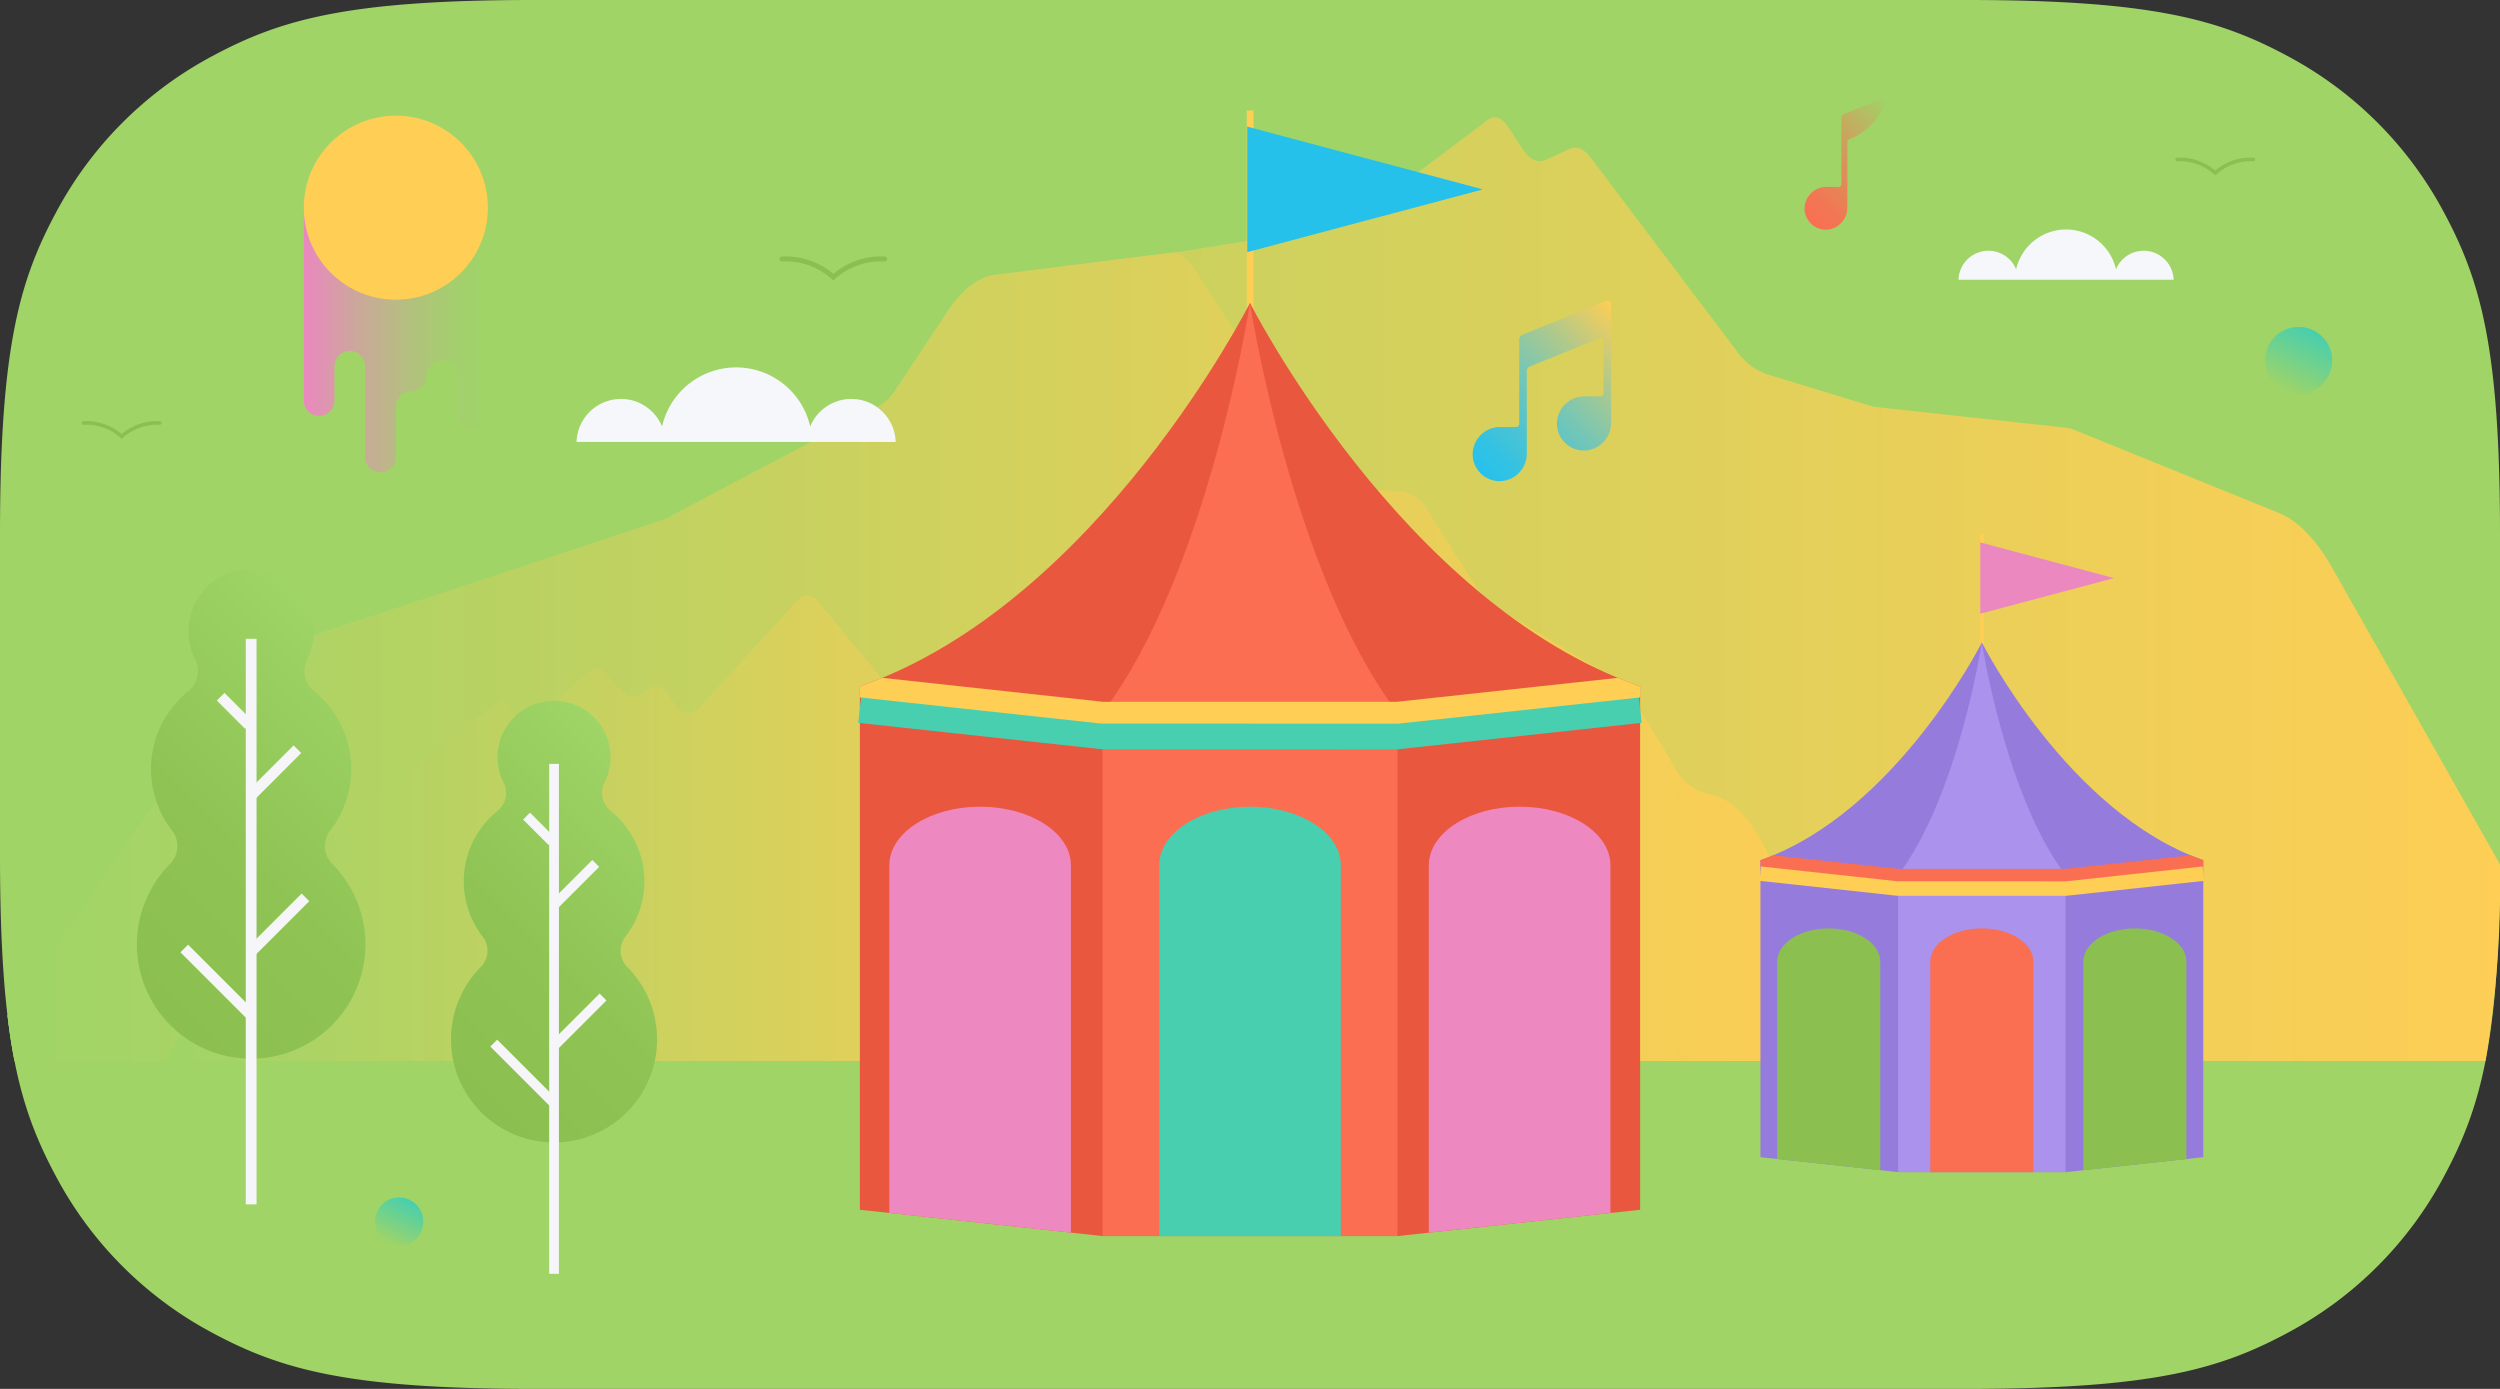 <svg xmlns="http://www.w3.org/2000/svg" xmlns:xlink="http://www.w3.org/1999/xlink" viewBox="0 0 200 111.111"><rect x="0" y="0" width="200" height="111.111" fill="#333333" stroke="none"/><defs><style>.cls-1{fill:#a0d467;}.cls-1,.cls-2,.cls-3{fill-rule:evenodd;}.cls-2{fill:url(#linear-gradient);}.cls-3{fill:url(#linear-gradient-2);}.cls-4{fill:url(#linear-gradient-3);}.cls-12,.cls-20,.cls-24,.cls-27,.cls-28,.cls-5{fill:none;stroke-miterlimit:10;}.cls-12,.cls-5{stroke:#fece55;}.cls-5{stroke-width:0.305px;}.cls-6{fill:#957bdc;}.cls-7{fill:#ab92ec;}.cls-8{fill:#fa6e52;}.cls-9{fill:#fece55;}.cls-10{fill:#eb88bf;}.cls-11{fill:#8bc051;}.cls-12{stroke-width:0.538px;}.cls-13{fill:#e9573e;}.cls-14{fill:#fb6e52;}.cls-15{fill:#47cfaf;}.cls-16{fill:#26c1eb;}.cls-17{fill:#ed88c0;}.cls-18{fill:url(#linear-gradient-4);}.cls-19{fill:url(#linear-gradient-5);}.cls-20,.cls-24{stroke:#f6f6fa;}.cls-20{stroke-width:0.862px;}.cls-21{fill:#f6f7fa;}.cls-22{fill:url(#linear-gradient-6);}.cls-23{fill:url(#linear-gradient-7);}.cls-24{stroke-width:0.777px;}.cls-25{fill:url(#linear-gradient-8);}.cls-26{fill:url(#linear-gradient-9);}.cls-27,.cls-28{stroke:#8bc051;stroke-linecap:round;}.cls-27{stroke-width:0.398px;}.cls-28{stroke-width:0.295px;}.cls-29{fill:url(#linear-gradient-10);}</style><linearGradient id="linear-gradient" x1="0.602" y1="47.134" x2="199.995" y2="47.134" gradientUnits="userSpaceOnUse"><stop offset="0" stop-color="#9fd467"/><stop offset="1" stop-color="#fece55"/></linearGradient><linearGradient id="linear-gradient-2" x1="0.602" y1="52.55" x2="146.433" y2="52.55" xlink:href="#linear-gradient"/><linearGradient id="linear-gradient-3" x1="13.323" y1="66.265" x2="95.779" y2="66.265" xlink:href="#linear-gradient"/><linearGradient id="linear-gradient-4" x1="24.305" y1="27.203" x2="39.03" y2="27.203" gradientUnits="userSpaceOnUse"><stop offset="0" stop-color="#eb88bf"/><stop offset="0.293" stop-color="#cba89a"/><stop offset="0.573" stop-color="#b3c07e"/><stop offset="0.817" stop-color="#a4cf6d"/><stop offset="1" stop-color="#9fd467"/></linearGradient><linearGradient id="linear-gradient-5" x1="8.837" y1="77.21" x2="31.351" y2="54.696" gradientUnits="userSpaceOnUse"><stop offset="0" stop-color="#8bc051"/><stop offset="0.424" stop-color="#8fc455"/><stop offset="0.879" stop-color="#9bd062"/><stop offset="1" stop-color="#9fd467"/></linearGradient><linearGradient id="linear-gradient-6" x1="118.335" y1="37.75" x2="130.379" y2="25.706" gradientUnits="userSpaceOnUse"><stop offset="0" stop-color="#27c1ec"/><stop offset="0.096" stop-color="#30c2e5"/><stop offset="0.256" stop-color="#4ac3d4"/><stop offset="0.46" stop-color="#73c6b7"/><stop offset="0.7" stop-color="#acc98e"/><stop offset="0.968" stop-color="#f5cd5b"/><stop offset="1" stop-color="#fece55"/></linearGradient><linearGradient id="linear-gradient-7" x1="34.176" y1="84.648" x2="54.476" y2="64.348" xlink:href="#linear-gradient-5"/><linearGradient id="linear-gradient-8" x1="32.79" y1="95.994" x2="31.077" y2="99.458" gradientUnits="userSpaceOnUse"><stop offset="0" stop-color="#47cfaf"/><stop offset="1" stop-color="#9fd467"/></linearGradient><linearGradient id="linear-gradient-9" x1="185.081" y1="26.428" x2="182.7" y2="31.246" xlink:href="#linear-gradient-8"/><linearGradient id="linear-gradient-10" x1="143.931" y1="16.937" x2="151.889" y2="8.979" gradientUnits="userSpaceOnUse"><stop offset="0" stop-color="#fa6e52"/><stop offset="0.168" stop-color="#f27754"/><stop offset="0.447" stop-color="#db9159"/><stop offset="0.8" stop-color="#b7ba62"/><stop offset="1" stop-color="#9fd467"/></linearGradient></defs><g id="Layer_2" data-name="Layer 2"><g id="Layer_1-2" data-name="Layer 1"><path class="cls-1" d="M42.731,0H157.269c14.859,0,20.247,1.547,25.679,4.452a30.288,30.288,0,0,1,12.6,12.6C198.453,22.485,200,27.873,200,42.731V68.38c0,14.859-1.547,20.247-4.452,25.679a30.288,30.288,0,0,1-12.6,12.6c-5.432,2.905-10.82,4.452-25.679,4.452H42.731c-14.859,0-20.247-1.547-25.679-4.452A30.288,30.288,0,0,1,4.452,94.059C1.547,88.626,0,83.238,0,68.38V42.731C0,27.873,1.547,22.485,4.452,17.053A30.288,30.288,0,0,1,17.053,4.452C22.485,1.547,27.873,0,42.731,0Z"/><path class="cls-2" d="M1.162,84.874H198.838a85.034,85.034,0,0,0,1.157-15.728L186.582,45.433c-1.286-2.275-2.749-3.777-4.283-4.4L165.99,34.41a2.824,2.824,0,0,0-.758-.195L149.876,32.541l-8.54-2.607a5.109,5.109,0,0,1-2.459-1.936L127.241,12.591c-.524-.694-1.12-.927-1.699-.663l-1.894.862c-.636.289-1.29-.022-1.846-.878l-1.138-1.752c-.502-.773-1.104-.973-1.665-.551l-11.089,8.348L94.632,20.102,79.601,21.993c-1.327.167-2.619,1.157-3.77,2.889l-4.203,6.324a3.709,3.709,0,0,1-1.284,1.266L53.157,41.55,22.134,51.8a5.661,5.661,0,0,0-2.7,2.299L.602,81.235C.759,82.56.945,83.769,1.162,84.874Z"/><path class="cls-3" d="M1.162,84.874H146.433l-3.656-12.848c-1.328-4.666-3.334-7.688-5.543-8.349l-1.106-.331a4.168,4.168,0,0,1-2.164-1.998l-3.304-5.476a4.21,4.21,0,0,0-1.333-1.459L118.729,47.984l-4.439-7.04a2.946,2.946,0,0,0-2.106-1.616l-4.1-.275a3.027,3.027,0,0,1-2.157-1.611L95.553,21.516c-.601-.923-1.292-1.368-1.988-1.28L79.601,21.993c-1.327.167-2.619,1.157-3.77,2.889l-4.203,6.324a3.709,3.709,0,0,1-1.284,1.266L53.157,41.55,22.134,51.8a5.661,5.661,0,0,0-2.7,2.299L.602,81.235C.759,82.56.945,83.769,1.162,84.874Z"/><path class="cls-4" d="M13.323,84.874l5.612-11.297a6.749,6.749,0,0,1,1.724-2.317L39.857,56.111c.32-.252.666-.056.918.519l.378.865c.327.749.783.98,1.194.602l4.797-4.41a.768.768,0,0,1,1.197.083l1.389,1.497a1.135,1.135,0,0,0,1.643.242l.554-.414c.574-.429,1.19-.177,1.686.689l.109.189c.672,1.173,1.524,1.389,2.27.576l7.751-8.451a1.048,1.048,0,0,1,1.767.09l30.271,36.687Z"/><line class="cls-5" x1="158.555" y1="42.663" x2="158.555" y2="55.032"/><path class="cls-6" d="M158.549,51.401s-6.88,13.636-17.714,17.411l6.23,4.233,11.483-.916,11.483.916,6.23-4.233C165.428,65.037,158.549,51.401,158.549,51.401Z"/><polygon class="cls-6" points="176.262 92.575 165.245 93.77 151.852 93.77 140.835 92.575 140.835 68.813 151.852 70.007 165.245 70.007 176.262 68.813 176.262 92.575"/><rect class="cls-7" x="151.852" y="70.007" width="13.393" height="23.762"/><path class="cls-8" d="M162.67,76.898c-.027-1.453-1.861-2.625-4.122-2.625s-4.095,1.172-4.122,2.625h-.001V93.774h8.246V76.898Z"/><path class="cls-7" d="M158.549,51.401s1.874,12.246,6.697,18.606H151.852C156.674,63.648,158.549,51.401,158.549,51.401Z"/><polygon class="cls-9" points="165.28 71.666 151.782 71.662 140.765 70.467 140.905 69.177 151.887 70.368 165.21 70.368 176.192 69.177 176.332 70.467 165.28 71.666"/><path class="cls-8" d="M165.218,69.511H151.879L141.855,68.424q-.504.208-1.019.389v.499l10.963,1.189,13.473.003,10.99-1.192v-.499l0-0q-.516-.18-1.019-.389Z"/><polygon class="cls-10" points="169.122 46.247 158.422 43.397 158.422 49.097 169.122 46.247"/><path class="cls-11" d="M150.418,93.614V76.898h-.001c-.027-1.453-1.861-2.625-4.122-2.625s-4.095,1.172-4.122,2.625h-.001V92.72Z"/><path class="cls-11" d="M174.913,92.721V76.898h-.001c-.027-1.453-1.861-2.625-4.122-2.625s-4.095,1.172-4.122,2.625h-.001V93.615Z"/><line class="cls-12" x1="100.011" y1="8.837" x2="100.011" y2="30.631"/><path class="cls-13" d="M100,24.234S87.878,48.261,68.789,54.913L79.766,62.372,100,60.757l20.234,1.614,10.977-7.459C112.122,48.261,100,24.234,100,24.234Z"/><polygon class="cls-13" points="131.211 96.781 111.799 98.887 88.201 98.887 68.789 96.781 68.789 54.913 88.201 57.018 111.799 57.018 131.211 54.913 131.211 96.781"/><rect class="cls-14" x="88.201" y="57.018" width="23.599" height="41.869"/><path class="cls-15" d="M107.263,69.159c-.048-2.56-3.28-4.625-7.262-4.625s-7.215,2.066-7.262,4.625H92.735v29.737h14.529V69.159Z"/><path class="cls-14" d="M100,24.234s3.303,21.578,11.799,32.784H88.201C96.697,45.812,100,24.234,100,24.234Z"/><polygon class="cls-15" points="111.861 59.94 88.077 59.933 68.665 57.828 68.912 55.554 88.262 57.653 111.738 57.653 131.088 55.554 131.335 57.828 111.861 59.94"/><path class="cls-9" d="M111.752,56.144H88.248l-17.663-1.916q-.887.367-1.796.685v.88l19.318,2.095,23.74.005,19.365-2.1v-.879l0-0q-.909-.317-1.796-.685Z"/><polygon class="cls-16" points="118.63 15.152 99.778 10.131 99.778 20.173 118.63 15.152"/><path class="cls-17" d="M85.673,98.613V69.159h-.002c-.048-2.56-3.28-4.625-7.262-4.625s-7.215,2.066-7.262,4.625H71.144V97.037Z"/><path class="cls-17" d="M128.834,97.039V69.159h-.002c-.048-2.56-3.28-4.625-7.262-4.625s-7.215,2.066-7.262,4.625h-.002V98.615Z"/><path class="cls-18" d="M29.214,16.615H24.305V32.043a1.227,1.227,0,0,0,1.227,1.227h0a1.227,1.227,0,0,0,1.227-1.227V29.304a1.227,1.227,0,0,1,1.227-1.227h0a1.227,1.227,0,0,1,1.227,1.227v7.26a1.227,1.227,0,0,0,1.227,1.227h0A1.227,1.227,0,0,0,31.668,36.563V32.542a1.227,1.227,0,0,1,1.227-1.227h0a1.227,1.227,0,0,0,1.227-1.227v-.007a1.227,1.227,0,0,1,1.227-1.227h0a1.227,1.227,0,0,1,1.227,1.227v2.98a1.227,1.227,0,0,0,1.227,1.227h0a1.227,1.227,0,0,0,1.227-1.227V16.615H29.214Z"/><circle class="cls-9" cx="31.668" cy="16.615" r="7.363"/><path class="cls-19" d="M26.571,69.103a2.035,2.035,0,0,1-.135-2.682,8.007,8.007,0,0,0-1.329-11.138,2.055,2.055,0,0,1-.542-2.518,5.008,5.008,0,1,0-8.944.004,2.051,2.051,0,0,1-.544,2.513,8.007,8.007,0,0,0-1.328,11.139,2.043,2.043,0,0,1-.149,2.695,9.142,9.142,0,1,0,12.971-.013Z"/><line class="cls-20" x1="20.093" y1="51.105" x2="20.093" y2="96.348"/><line class="cls-20" x1="20.128" y1="63.601" x2="23.791" y2="59.938"/><line class="cls-20" x1="19.913" y1="57.999" x2="17.651" y2="55.737"/><line class="cls-20" x1="20.128" y1="76.097" x2="24.437" y2="71.788"/><line class="cls-20" x1="20.128" y1="81.267" x2="14.742" y2="75.881"/><path class="cls-21" d="M71.657,35.357a3.555,3.555,0,0,0-6.841-1.239,6.078,6.078,0,0,0-11.851,0,3.555,3.555,0,0,0-6.841,1.239Z"/><path class="cls-21" d="M173.89,22.381a2.396,2.396,0,0,0-4.611-.835,4.097,4.097,0,0,0-7.989,0,2.396,2.396,0,0,0-4.611.835Z"/><path class="cls-22" d="M121.539,27.159v6.741a.258.258,0,0,1-.258.258h-1.265a2.205,2.205,0,0,0-2.207,2.184,2.169,2.169,0,0,0,2.153,2.153,2.205,2.205,0,0,0,2.184-2.207v-6.587a.427.427,0,0,1,.267-.396l5.587-2.258a.205.205,0,0,1,.282.19v4.212a.258.258,0,0,1-.258.258H126.76a2.205,2.205,0,0,0-2.207,2.184,2.169,2.169,0,0,0,2.153,2.153,2.205,2.205,0,0,0,2.184-2.207V24.336a.287.287,0,0,0-.394-.266l-6.701,2.708A.41.41,0,0,0,121.539,27.159Z"/><path class="cls-23" d="M50.167,77.338a1.834,1.834,0,0,1-.122-2.419,7.22,7.22,0,0,0-1.198-10.043,1.853,1.853,0,0,1-.489-2.27,4.515,4.515,0,1,0-8.064.004,1.85,1.85,0,0,1-.491,2.266A7.22,7.22,0,0,0,38.605,74.919a1.842,1.842,0,0,1-.134,2.43,8.243,8.243,0,1,0,11.695-.012Z"/><line class="cls-24" x1="44.325" y1="61.11" x2="44.325" y2="101.904"/><line class="cls-24" x1="44.357" y1="72.377" x2="47.66" y2="69.075"/><line class="cls-24" x1="44.163" y1="67.326" x2="42.123" y2="65.287"/><line class="cls-24" x1="44.357" y1="83.644" x2="48.242" y2="79.759"/><line class="cls-24" x1="44.357" y1="88.306" x2="39.501" y2="83.45"/><circle class="cls-25" cx="31.933" cy="97.726" r="1.932"/><circle class="cls-26" cx="183.89" cy="28.837" r="2.686"/><path class="cls-27" d="M70.772,20.718A5.711,5.711,0,0,0,66.668,22.17a5.711,5.711,0,0,0-4.104-1.453"/><path class="cls-28" d="M180.268,12.759a4.237,4.237,0,0,0-3.045,1.078,4.237,4.237,0,0,0-3.045-1.078"/><path class="cls-28" d="M12.779,33.837a4.237,4.237,0,0,0-3.045,1.078A4.237,4.237,0,0,0,6.689,33.837"/><path class="cls-29" d="M150.882,8.204a.235.235,0,0,0-.297-.326l-3.071,1.241a.324.324,0,0,0-.203.301v5.325a.204.204,0,0,1-.204.204h-.995a1.756,1.756,0,0,0-1.747,1.673A1.713,1.713,0,0,0,146.118,18.374a1.756,1.756,0,0,0,1.673-1.747V11.427a.338.338,0,0,1,.211-.313h0a5.057,5.057,0,0,0,2.595-2.361Z"/></g></g></svg>